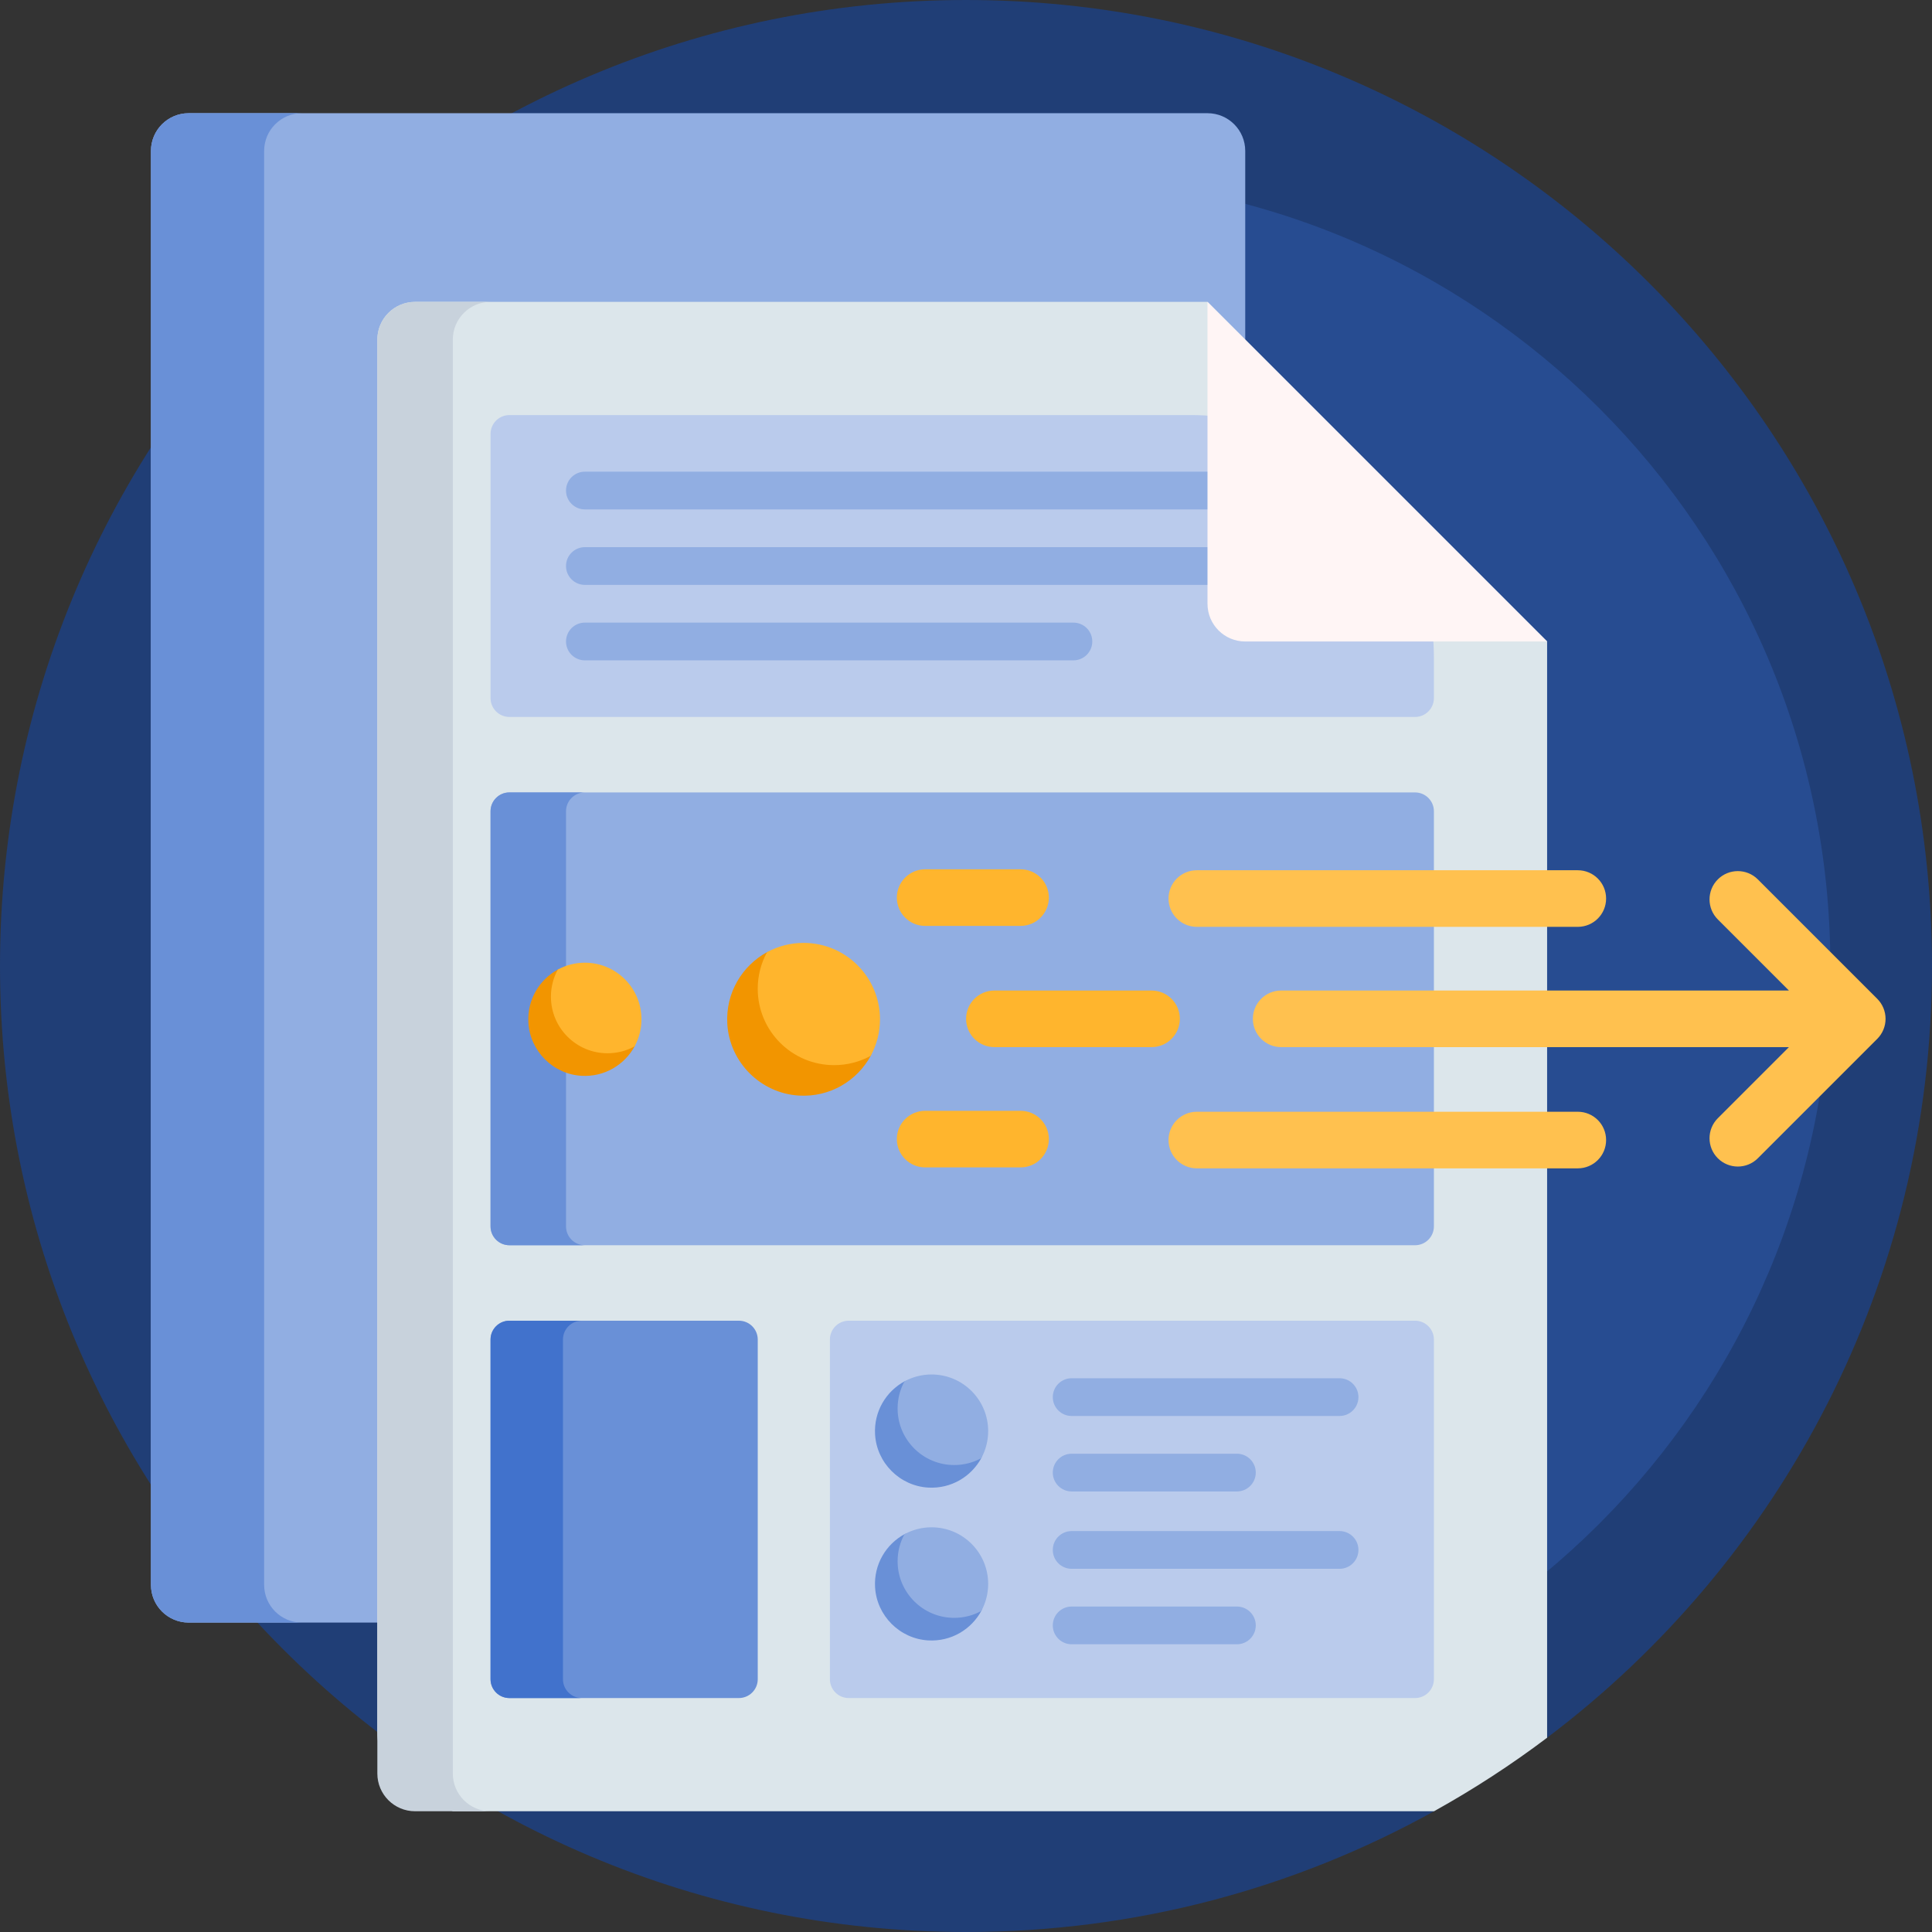 <svg id="Capa_1" enable-background="new 0 0 512 512" height="512" viewBox="0 0 512 512" width="512" xmlns="http://www.w3.org/2000/svg"><rect x="0" y="0" width="512" height="512" fill="#333333" stroke="none"/><g><path d="m512 256c0 83.574-40.048 157.795-102 204.518-2.006 1.513-6.117-3.111-8.168-1.656-6.153 4.363-12.506 8.461-19.045 12.278-1.602.935-1.131 7.96-2.755 8.861-36.744 20.388-79.032 31.999-124.032 31.999-141.385 0-256-114.615-256-256s114.615-256 256-256 256 114.615 256 256z" fill="#203e76"/><path d="m485.063 256c0 115.428-93.573 209-209 209s-209-93.572-209-209 93.572-209 209-209 209 93.572 209 209z" fill="#274c91"/><path d="m320 430h-270c-5.523 0-10-4.477-10-10v-380c0-5.523 4.477-10 10-10h270c5.523 0 10 4.477 10 10v380c0 5.523-4.477 10-10 10z" fill="#91aee2"/><path d="m80 430h-30c-5.523 0-10-4.477-10-10v-380c0-5.523 4.477-10 10-10h30c-5.523 0-10 4.477-10 10v380c0 5.523 4.477 10 10 10z" fill="#6990d7"/><path d="m320 80 90 90v290.518c-9.497 7.162-19.507 13.678-29.968 19.482h-260.032c-11.198-6.213-20-10-20-21.006v-368.994c0-5.523 4.477-10 10-10z" fill="#dce6eb"/><path d="m130 480h-20c-5.523 0-10-4.477-10-10v-380c0-5.523 4.477-10 10-10h20c-5.523 0-10 4.477-10 10v380c0 5.523 4.477 10 10 10z" fill="#c8d2dc"/><path d="m375 330h-240c-2.761 0-5-2.239-5-5v-110c0-2.761 2.239-5 5-5h240c2.761 0 5 2.239 5 5v110c0 2.761-2.239 5-5 5z" fill="#91aee2"/><path d="m155 330h-20c-2.761 0-5-2.239-5-5v-110c0-2.761 2.239-5 5-5h20c-2.761 0-5 2.239-5 5v110c0 2.761 2.239 5 5 5z" fill="#6990d7"/><path d="m375 190h-240c-2.761 0-5-2.239-5-5v-70c0-2.761 2.239-5 5-5h180.66c35.534 0 64.34 28.806 64.34 64.34v10.66c0 2.761-2.239 5-5 5z" fill="#bacbec"/><path d="m195.811 450h-60.811c-2.761 0-5-2.239-5-5v-90c0-2.761 2.239-5 5-5h60.811c2.761 0 5 2.239 5 5v90c0 2.761-2.239 5-5 5z" fill="#6990d7"/><path d="m154.189 450h-19.189c-2.761 0-5-2.239-5-5v-90c0-2.761 2.239-5 5-5h19.189c-2.761 0-5 2.239-5 5v90c0 2.761 2.239 5 5 5z" fill="#4172cc"/><path d="m375 450h-150.069c-2.761 0-5-2.239-5-5v-90c0-2.761 2.239-5 5-5h150.069c2.761 0 5 2.239 5 5v90c0 2.761-2.239 5-5 5z" fill="#bacbec"/><path d="m231.902 380.145c-.353-6.079 2.916-11.431 7.85-14.098.752-.407 1.624.255 1.447 1.092-.269 1.277-.376 2.613-.298 3.986.429 7.548 6.552 13.67 14.099 14.1 1.374.078 2.71-.029 3.986-.298.837-.177 1.499.695 1.092 1.447-2.668 4.934-8.02 8.203-14.098 7.85-7.535-.438-13.64-6.543-14.078-14.079zm27.085 45.282c-1.276.269-2.613.376-3.986.298-7.548-.429-13.67-6.552-14.099-14.1-.078-1.374.029-2.71.298-3.986.177-.837-.695-1.499-1.447-1.092-4.933 2.667-8.203 8.02-7.85 14.098.438 7.536 6.543 13.641 14.079 14.079 6.079.353 11.431-2.916 14.098-7.85.406-.752-.256-1.624-1.093-1.447z" fill="#6990d7"/><path d="m360 130c0-2.761-2.239-5-5-5h-200c-2.761 0-5 2.239-5 5 0 2.761 2.239 5 5 5h200c2.761 0 5-2.239 5-5zm-1.603 20c0-2.761-2.239-5-5-5h-198.397c-2.761 0-5 2.239-5 5 0 2.761 2.239 5 5 5h198.397c2.761 0 5-2.239 5-5zm-68.931 20c0-2.761-2.239-5-5-5h-129.466c-2.761 0-5 2.239-5 5 0 2.761 2.239 5 5 5h129.466c2.761 0 5-2.239 5-5zm-51.59 203.25c0-2.599.661-5.044 1.825-7.176 2.131-1.163 4.576-1.824 7.175-1.824 8.284 0 15 6.716 15 15 0 2.599-.661 5.044-1.825 7.176-2.131 1.163-4.576 1.824-7.175 1.824-8.284 0-15-6.716-15-15zm9 31.5c-2.599 0-5.044.661-7.175 1.824-1.163 2.131-1.825 4.576-1.825 7.176 0 8.284 6.716 15 15 15 2.599 0 5.044-.661 7.175-1.824 1.163-2.132 1.825-4.576 1.825-7.176 0-8.284-6.716-15-15-15zm113.124-34.5c0-2.761-2.239-5-5-5h-71c-2.761 0-5 2.239-5 5 0 2.761 2.239 5 5 5h71c2.761 0 5-2.239 5-5zm-27.206 20c0-2.761-2.239-5-5-5h-43.794c-2.761 0-5 2.239-5 5 0 2.761 2.239 5 5 5h43.794c2.761 0 5-2.239 5-5zm27.206 20.5c0-2.761-2.239-5-5-5h-71c-2.761 0-5 2.239-5 5 0 2.761 2.239 5 5 5h71c2.761 0 5-2.239 5-5zm-27.206 20c0-2.761-2.239-5-5-5h-43.794c-2.761 0-5 2.239-5 5 0 2.761 2.239 5 5 5h43.794c2.761 0 5-2.239 5-5z" fill="#91aee2"/><path d="m410 170h-80c-5.523 0-10-4.477-10-10v-80z" fill="#fff5f5"/><path d="m499.692 270c0 1.989-.79 3.896-2.196 5.304l-31.648 31.648c-1.465 1.464-3.385 2.196-5.304 2.196s-3.839-.732-5.304-2.196c-2.929-2.93-2.929-7.678 0-10.607l18.845-18.845h-134.562c-4.143 0-7.5-3.357-7.5-7.5s3.357-7.5 7.5-7.5h134.562l-18.845-18.844c-2.929-2.93-2.929-7.678 0-10.607 2.93-2.928 7.679-2.928 10.606 0l31.649 31.647c1.407 1.408 2.197 3.315 2.197 5.304zm-182.52-24.375h100.962c4.143 0 7.5-3.357 7.5-7.5s-3.357-7.5-7.5-7.5h-100.962c-4.143 0-7.5 3.357-7.5 7.5s3.358 7.5 7.5 7.5zm100.962 49h-100.962c-4.143 0-7.5 3.357-7.5 7.5s3.357 7.5 7.5 7.5h100.962c4.143 0 7.5-3.357 7.5-7.5s-3.357-7.5-7.5-7.5z" fill="#ffc14f"/><path d="m230.782 279.743c-3.601 6.66-10.826 11.074-19.033 10.597-10.173-.591-18.415-8.833-19.006-19.006-.477-8.206 3.937-15.432 10.597-19.033 1.016-.549 2.192.345 1.954 1.475-.364 1.723-.508 3.527-.403 5.382.579 10.189 8.845 18.455 19.034 19.034 1.854.105 3.658-.039 5.382-.403 1.13-.238 2.024.938 1.475 1.954zm-63.671-3.941c-1.276.269-2.613.376-3.986.298-7.548-.429-13.67-6.552-14.099-14.099-.078-1.374.029-2.71.298-3.986.177-.837-.695-1.499-1.447-1.093-4.934 2.668-8.203 8.02-7.85 14.098.438 7.536 6.543 13.641 14.079 14.079 6.079.353 11.431-2.916 14.098-7.85.406-.752-.256-1.623-1.093-1.447z" fill="#f29500"/><path d="m312.672 270c0 4.143-3.357 7.5-7.5 7.5h-41.649c-4.143 0-7.5-3.357-7.5-7.5s3.357-7.5 7.5-7.5h41.649c4.143 0 7.5 3.357 7.5 7.5zm-67.5-24.625h25.287c4.143 0 7.5-3.357 7.5-7.5s-3.357-7.5-7.5-7.5h-25.287c-4.143 0-7.5 3.357-7.5 7.5s3.358 7.5 7.5 7.5zm25.288 49h-25.287c-4.143 0-7.5 3.357-7.5 7.5s3.357 7.5 7.5 7.5h25.287c4.143 0 7.5-3.357 7.5-7.5s-3.358-7.5-7.5-7.5zm-57.503-44.5c-3.509 0-6.809.893-9.687 2.463-1.57 2.877-2.463 6.178-2.463 9.687 0 11.184 9.066 20.25 20.25 20.25 3.509 0 6.809-.893 9.687-2.463 1.57-2.877 2.463-6.178 2.463-9.687 0-11.183-9.066-20.25-20.25-20.25zm-57.957 5.25c-2.599 0-5.044.661-7.175 1.825-1.163 2.131-1.825 4.576-1.825 7.175 0 8.284 6.716 15 15 15 2.599 0 5.044-.661 7.175-1.825 1.163-2.131 1.825-4.576 1.825-7.175 0-8.284-6.716-15-15-15z" fill="#ffb52d"/></g></svg>